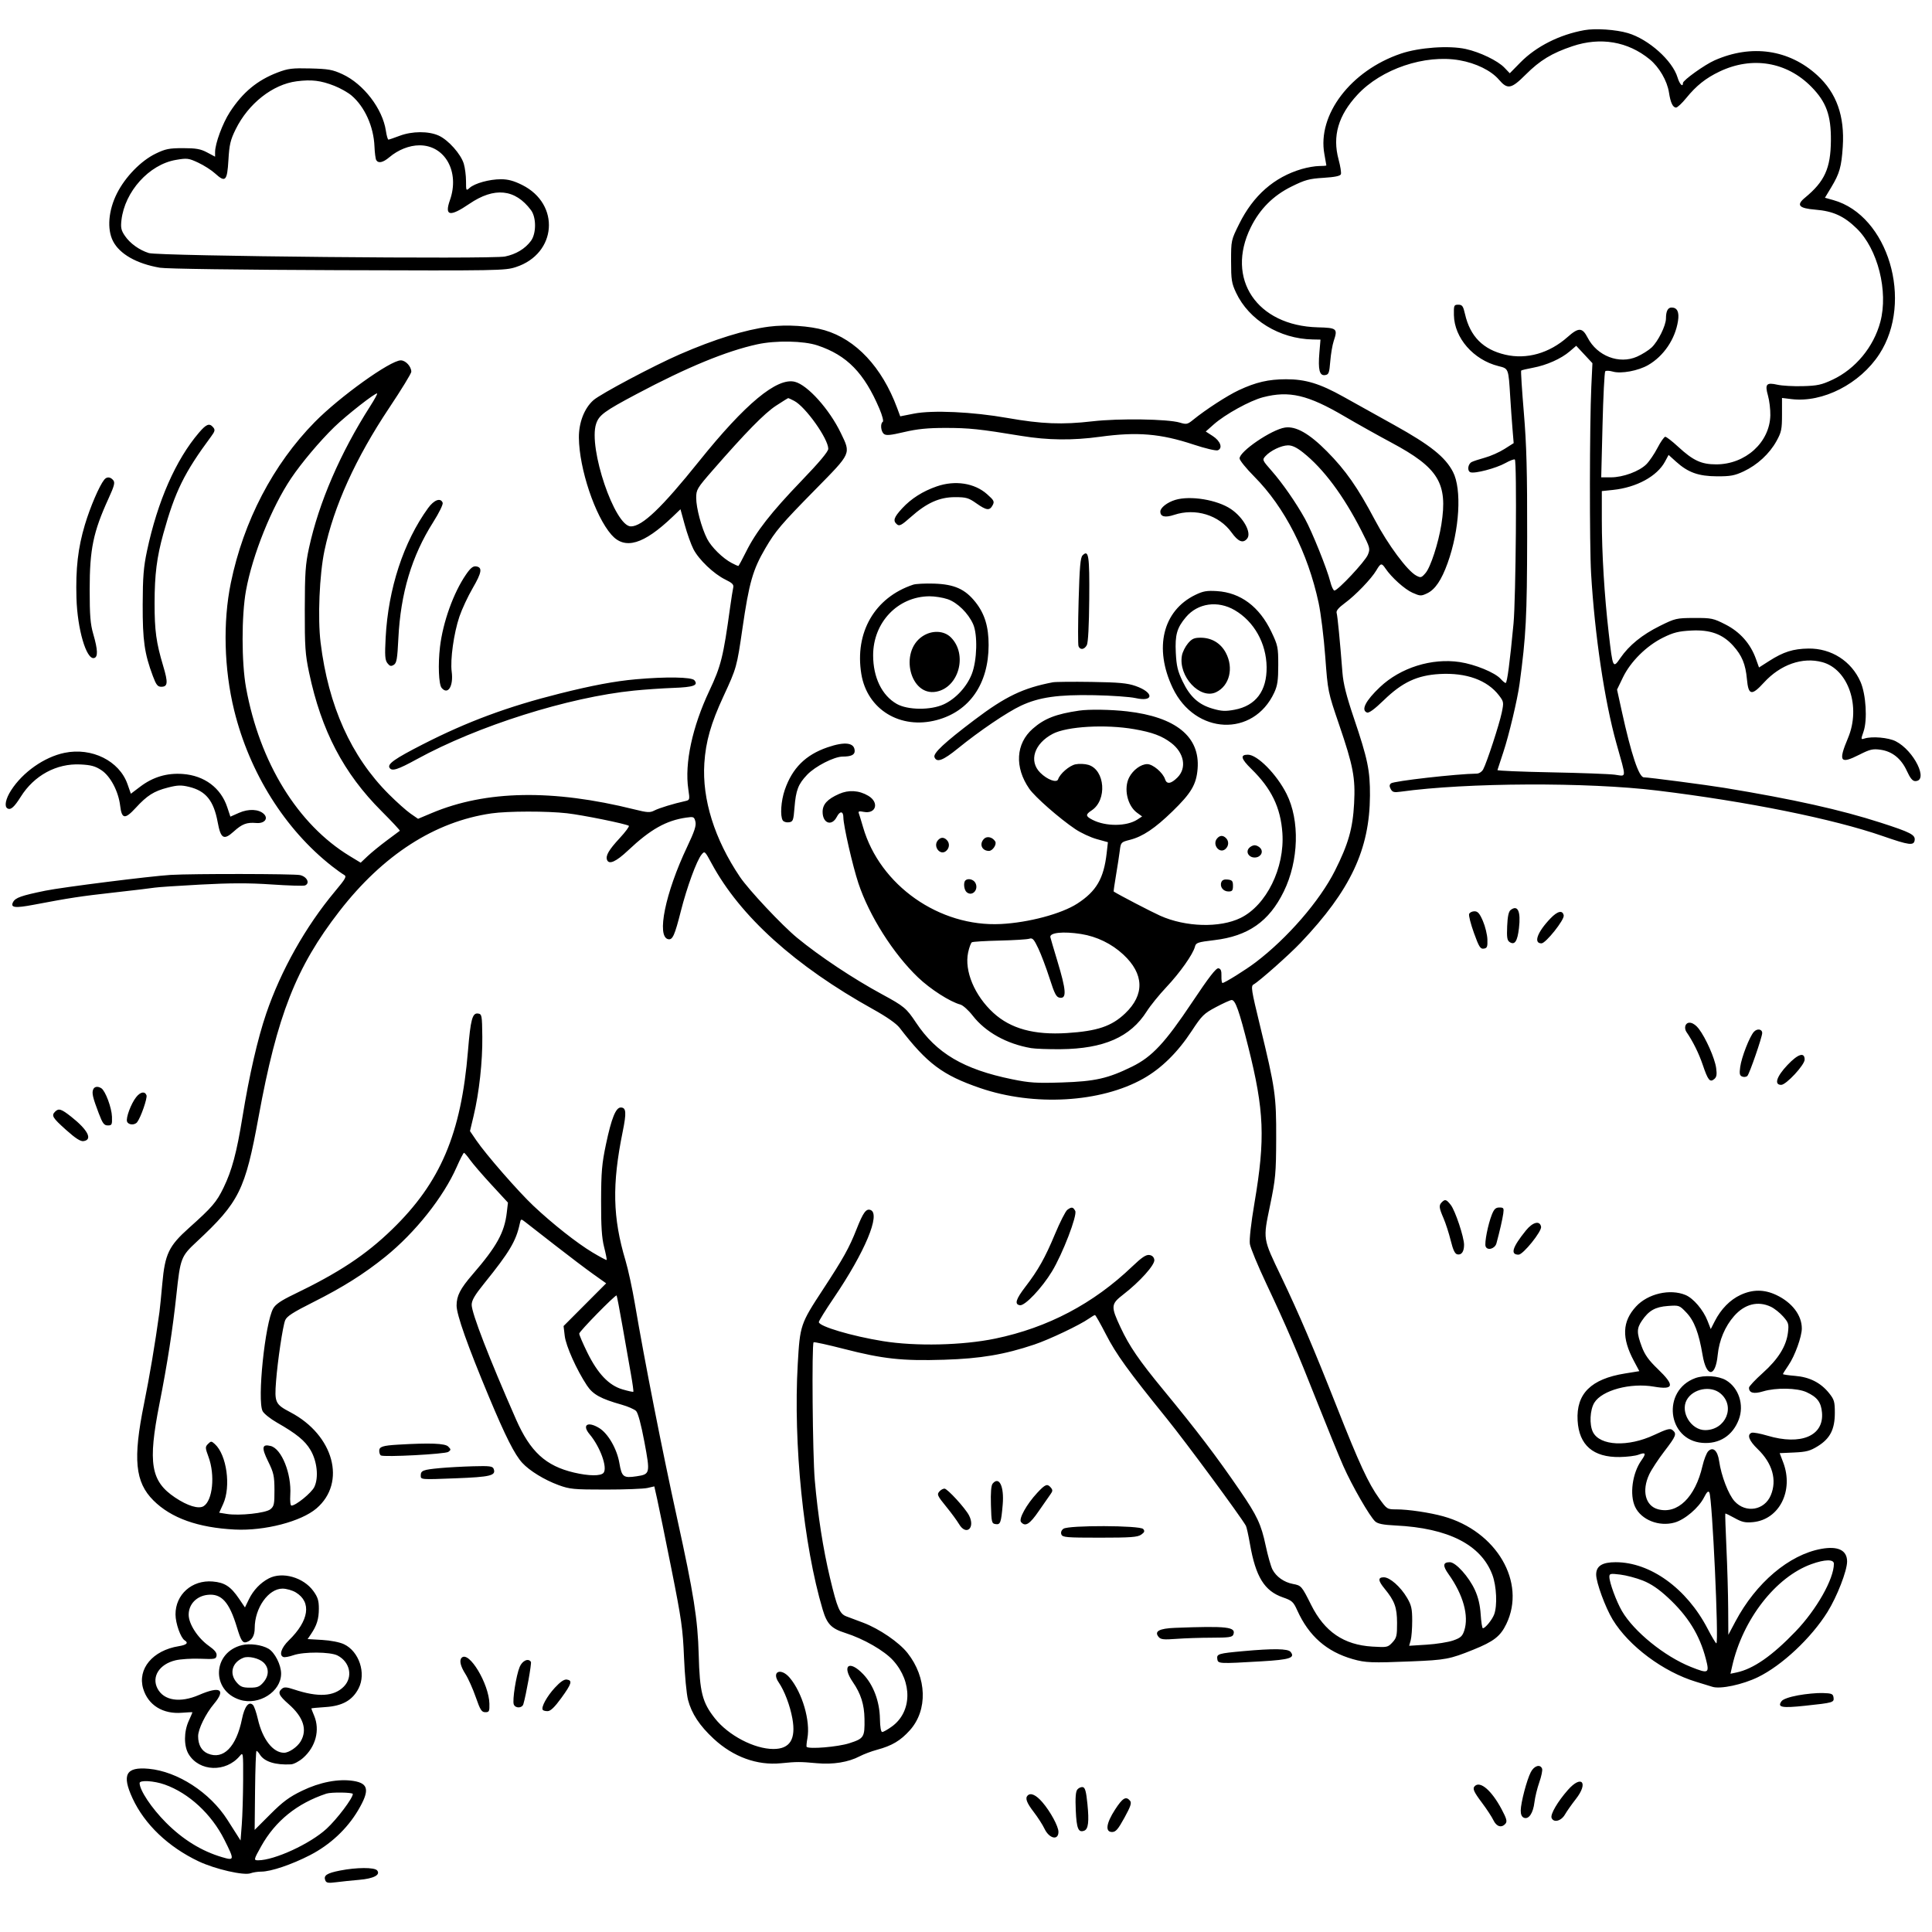 <svg version="1.1" width="1024" height="1024" xmlns="http://www.w3.org/2000/svg"><path d="M839.763 15.981 C 826.604 18.341,814.197 24.601,805.857 33.090 L 800.214 38.833 797.357 35.849 C 793.834 32.170,784.380 27.612,776.855 25.965 C 767.969 24.019,752.161 25.150,742.500 28.422 C 715.930 37.422,698.098 60.853,701.953 81.702 C 702.529 84.818,703.000 87.510,703.000 87.684 C 703.000 87.858,701.282 88.000,699.182 88.000 C 697.081 88.000,692.919 88.718,689.932 89.595 C 675.351 93.878,664.271 103.596,656.814 118.641 C 652.512 127.322,652.500 127.377,652.500 138.423 C 652.500 148.302,652.785 150.108,655.135 155.120 C 661.940 169.633,678.200 179.575,695.692 179.918 L 699.884 180.000 699.306 186.891 C 698.546 195.957,699.364 199.230,702.285 198.815 C 704.265 198.533,704.560 197.759,705.067 191.500 C 705.379 187.650,706.200 182.816,706.892 180.758 C 709.106 174.171,708.624 173.753,698.500 173.493 C 666.152 172.663,649.464 147.799,662.932 120.500 C 667.718 110.799,674.801 103.691,684.444 98.913 C 691.695 95.320,693.868 94.725,701.466 94.251 C 707.485 93.875,710.336 93.287,710.697 92.347 C 710.984 91.599,710.436 88.097,709.480 84.563 C 706.111 72.119,709.288 61.199,719.477 50.202 C 732.137 36.538,755.209 28.741,773.537 31.933 C 782.304 33.460,790.339 37.410,794.451 42.214 C 799.027 47.560,800.995 47.191,808.637 39.548 C 816.206 31.979,822.517 28.147,833.450 24.482 C 848.293 19.505,862.810 21.975,874.364 31.442 C 879.433 35.596,883.644 42.846,884.594 49.057 C 885.417 54.430,886.634 57.000,888.358 57.000 C 889.067 57.000,891.500 54.722,893.765 51.937 C 899.086 45.395,904.088 41.415,911.349 37.943 C 928.615 29.687,947.004 32.735,960.068 46.018 C 967.963 54.045,970.529 61.109,970.415 74.500 C 970.289 89.198,967.116 96.190,956.664 104.799 C 951.913 108.712,953.393 110.408,962.185 111.124 C 971.576 111.888,977.335 114.508,984.090 121.088 C 995.275 131.982,1000.936 154.384,996.610 170.632 C 993.076 183.904,983.426 195.564,971.259 201.263 C 965.464 203.977,963.216 204.463,955.500 204.671 C 950.550 204.805,944.516 204.465,942.091 203.916 C 936.201 202.583,935.338 203.577,937.069 209.695 C 937.817 212.338,938.378 217.014,938.315 220.086 C 938.020 234.451,925.149 246.125,909.606 246.125 C 901.734 246.125,897.407 244.117,889.438 236.768 C 886.296 233.870,883.237 231.500,882.639 231.500 C 882.041 231.500,880.190 234.130,878.526 237.345 C 876.862 240.560,874.194 244.490,872.598 246.080 C 868.818 249.845,860.249 253.000,853.803 253.000 L 848.682 253.000 849.371 225.270 C 849.750 210.019,850.402 197.198,850.820 196.780 C 851.238 196.362,853.059 196.443,854.866 196.962 C 859.241 198.216,868.328 196.525,873.584 193.478 C 881.812 188.708,887.859 179.769,889.374 170.138 C 890.119 165.395,888.982 163.000,885.985 163.000 C 883.986 163.000,883.005 164.911,882.990 168.832 C 882.977 172.566,878.807 180.981,875.376 184.196 C 873.794 185.679,870.312 187.860,867.637 189.043 C 858.213 193.210,846.526 188.719,841.499 178.998 C 838.651 173.492,836.714 173.426,830.848 178.635 C 821.166 187.234,809.164 190.636,797.822 187.995 C 786.085 185.262,779.207 178.330,776.495 166.500 C 775.507 162.190,775.014 161.500,772.924 161.500 C 770.640 161.500,770.506 161.818,770.601 167.000 C 770.823 179.126,780.968 190.740,794.226 194.047 C 799.628 195.394,799.511 195.084,800.457 210.500 C 800.760 215.450,801.294 222.958,801.643 227.184 L 802.277 234.869 797.388 237.975 C 794.700 239.683,790.025 241.757,787.000 242.583 C 783.975 243.409,780.825 244.450,780.000 244.895 C 777.974 245.988,777.542 249.610,779.354 250.306 C 781.614 251.173,792.953 248.197,797.879 245.444 C 800.313 244.084,802.573 243.240,802.902 243.569 C 804.026 244.694,803.437 317.341,802.197 330.500 C 800.262 351.038,798.813 362.000,798.032 362.000 C 797.635 362.000,796.453 361.032,795.405 359.849 C 792.434 356.494,781.765 352.102,773.659 350.896 C 758.827 348.690,742.289 353.885,731.421 364.163 C 723.784 371.386,721.236 376.386,724.546 377.656 C 725.573 378.050,728.566 375.850,733.467 371.098 C 743.248 361.613,751.096 357.932,763.000 357.244 C 777.132 356.428,788.301 360.462,794.532 368.630 C 797.032 371.909,797.087 372.262,795.950 377.742 C 794.654 383.982,788.051 404.168,786.132 407.753 C 785.453 409.022,783.965 410.014,782.715 410.031 C 771.967 410.182,738.764 413.951,737.272 415.190 C 736.367 415.940,736.325 416.738,737.110 418.205 C 738.003 419.875,738.857 420.106,742.339 419.621 C 777.202 414.769,841.319 414.487,878.500 419.023 C 926.302 424.855,971.682 434.025,998.000 443.172 C 1011.927 448.012,1014.383 448.324,1014.812 445.308 C 1015.215 442.476,1012.619 441.139,996.809 436.037 C 975.606 429.196,950.520 423.608,914.000 417.592 C 904.682 416.058,873.686 412.000,871.276 412.000 C 868.661 412.000,864.594 399.820,859.589 377.000 L 857.067 365.500 860.206 359.000 C 864.248 350.628,872.718 342.249,881.518 337.917 C 886.980 335.228,889.680 334.553,896.393 334.201 C 906.411 333.675,913.020 336.066,918.589 342.230 C 923.285 347.429,925.179 352.023,925.907 359.989 C 926.694 368.597,928.381 368.933,934.916 361.782 C 943.660 352.215,955.360 348.117,965.839 350.951 C 979.691 354.698,986.446 374.615,979.481 391.170 C 974.221 403.670,975.266 405.194,985.527 399.987 C 991.067 397.175,992.606 396.811,996.638 397.364 C 1002.913 398.224,1007.673 402.043,1010.694 408.643 C 1012.442 412.460,1013.709 414.000,1015.105 414.000 C 1022.404 414.000,1014.508 397.851,1004.783 392.889 C 1000.923 390.920,992.235 390.156,988.215 391.432 C 986.270 392.049,986.255 391.940,987.702 387.784 C 989.846 381.625,989.030 368.066,986.114 361.401 C 981.304 350.405,970.607 343.567,958.500 343.747 C 950.403 343.868,945.252 345.498,937.704 350.326 L 932.314 353.774 930.645 349.137 C 927.771 341.148,922.244 334.918,914.556 331.000 C 908.073 327.697,907.141 327.502,897.943 327.537 C 888.556 327.573,887.890 327.728,879.795 331.739 C 870.362 336.413,863.461 342.016,858.809 348.778 C 854.892 354.470,854.810 354.293,852.649 335.500 C 850.358 315.586,849.000 293.277,849.000 275.563 L 849.000 260.285 854.973 259.661 C 867.412 258.360,878.302 252.426,882.478 244.671 L 884.390 241.120 888.323 244.673 C 894.697 250.432,900.200 252.408,910.000 252.457 C 917.170 252.493,919.388 252.084,924.175 249.840 C 931.415 246.446,937.845 240.513,941.570 233.788 C 944.187 229.066,944.500 227.560,944.500 219.711 L 944.500 210.921 949.500 211.534 C 966.085 213.565,985.840 203.456,996.099 187.687 C 1014.339 159.651,1000.757 114.192,971.711 106.059 L 967.259 104.813 970.640 99.197 C 975.006 91.947,976.009 88.405,976.704 77.784 C 977.769 61.496,973.389 49.212,963.193 39.894 C 948.225 26.213,928.348 23.323,908.774 31.982 C 903.463 34.331,892.000 42.543,892.000 43.998 C 892.000 46.472,890.207 44.634,889.137 41.063 C 886.455 32.112,873.818 20.805,862.858 17.550 C 856.510 15.665,845.641 14.927,839.763 15.981 M147.227 38.382 C 136.383 42.501,128.651 48.906,121.820 59.428 C 117.959 65.373,114.000 76.106,114.000 80.626 L 114.000 83.041 109.750 80.782 C 106.298 78.948,103.904 78.524,97.000 78.525 C 89.655 78.526,87.685 78.922,82.500 81.439 C 74.703 85.223,66.442 93.697,62.010 102.457 C 57.464 111.444,56.631 121.397,59.892 127.789 C 63.395 134.654,72.432 139.784,84.752 141.900 C 88.141 142.482,126.826 143.013,179.000 143.194 C 264.563 143.490,267.698 143.435,273.466 141.545 C 295.148 134.441,297.124 108.214,276.745 98.030 C 272.335 95.827,269.267 95.000,265.499 95.000 C 259.393 95.000,251.590 97.156,248.905 99.586 C 247.054 101.261,247.000 101.159,247.000 96.021 C 247.000 93.112,246.471 88.966,245.824 86.807 C 244.286 81.672,237.626 74.190,232.539 71.878 C 227.132 69.422,218.407 69.473,211.761 71.999 C 208.867 73.099,206.214 73.999,205.864 73.999 C 205.513 74.000,204.909 71.881,204.521 69.291 C 202.772 57.627,192.681 44.492,181.500 39.327 C 176.283 36.917,174.064 36.519,164.500 36.277 C 154.915 36.034,152.693 36.305,147.227 38.382 M177.212 45.486 C 180.354 46.724,184.449 49.034,186.312 50.618 C 193.315 56.576,198.049 67.084,198.479 77.626 C 198.617 80.996,199.042 84.258,199.424 84.876 C 200.558 86.712,203.010 86.170,206.356 83.345 C 211.061 79.373,216.926 77.047,222.300 77.022 C 235.893 76.960,243.759 91.094,238.472 106.080 C 235.490 114.531,238.408 115.093,248.734 108.057 C 262.021 99.003,273.029 100.122,281.435 111.381 C 284.310 115.231,284.296 123.780,281.408 127.677 C 278.304 131.866,273.520 134.751,267.688 135.952 C 260.404 137.452,83.980 135.747,78.882 134.128 C 73.763 132.502,68.937 129.025,66.181 124.976 C 64.220 122.097,63.909 120.671,64.369 116.673 C 66.112 101.510,79.052 87.182,93.188 84.761 C 99.169 83.736,99.944 83.830,105.044 86.206 C 108.045 87.603,112.060 90.168,113.966 91.905 C 119.478 96.928,120.411 95.999,121.067 84.832 C 121.549 76.638,122.126 74.187,124.891 68.569 C 131.635 54.872,144.548 44.702,157.255 43.081 C 165.170 42.072,170.033 42.658,177.212 45.486 M407.597 173.130 C 394.848 174.782,378.767 179.773,360.276 187.815 C 346.590 193.769,318.331 208.771,314.550 212.090 C 309.724 216.328,306.749 223.984,306.824 231.978 C 306.979 248.439,315.393 273.544,324.065 283.421 C 331.206 291.554,341.100 288.632,356.581 273.820 L 360.663 269.915 362.929 278.182 C 364.175 282.730,366.231 288.495,367.497 290.995 C 370.331 296.587,378.323 304.211,384.492 307.208 C 388.167 308.994,389.006 309.861,388.619 311.475 C 388.353 312.589,387.608 317.325,386.964 322.000 C 383.373 348.076,382.137 353.049,376.022 366.000 C 366.917 385.284,362.781 404.574,364.814 418.272 C 365.658 423.954,365.631 424.053,363.086 424.609 C 357.067 425.925,349.339 428.290,346.841 429.582 C 344.489 430.798,343.163 430.723,336.139 428.975 C 292.960 418.229,257.560 418.865,228.907 430.904 L 221.581 433.982 217.611 431.241 C 215.427 429.733,210.234 425.096,206.070 420.936 C 186.084 400.967,174.038 374.187,169.924 340.577 C 168.333 327.576,169.301 304.547,171.973 291.841 C 176.911 268.359,188.514 242.790,206.359 216.068 C 212.762 206.480,218.000 197.918,218.000 197.040 C 218.000 194.249,215.001 191.000,212.426 191.000 C 206.897 191.000,180.014 210.274,166.827 223.692 C 144.763 246.143,129.092 276.180,122.349 308.942 C 118.090 329.641,118.743 354.625,124.115 376.500 C 132.258 409.656,151.079 439.636,176.000 459.144 C 178.475 461.081,181.305 463.107,182.290 463.645 C 183.883 464.517,183.352 465.495,177.453 472.562 C 161.976 491.102,148.875 514.391,141.110 537.170 C 136.541 550.574,132.150 569.702,128.508 592.068 C 125.421 611.030,122.933 620.318,118.482 629.500 C 114.782 637.132,112.463 639.835,100.255 650.752 C 89.447 660.417,87.445 664.583,86.020 680.381 C 85.430 686.916,84.754 693.666,84.517 695.381 C 82.180 712.289,79.298 729.435,76.342 744.000 C 70.392 773.316,71.578 785.545,81.314 795.259 C 90.689 804.613,104.962 809.714,124.500 810.691 C 140.230 811.477,159.598 806.460,167.741 799.489 C 183.739 785.796,176.921 760.614,153.948 748.542 C 145.866 744.295,145.443 743.382,146.316 732.064 C 147.154 721.189,149.870 702.998,151.132 699.805 C 151.969 697.687,155.164 695.619,166.050 690.150 C 181.705 682.284,192.957 675.199,204.206 666.125 C 220.046 653.347,235.039 634.489,242.060 618.512 C 243.876 614.380,245.618 611.010,245.931 611.021 C 246.244 611.033,247.689 612.721,249.141 614.771 C 250.594 616.822,255.708 622.755,260.505 627.956 L 269.227 637.411 268.603 642.724 C 267.361 653.292,263.275 660.670,250.450 675.500 C 243.945 683.023,242.000 686.813,242.000 691.966 C 242.000 696.794,247.834 713.268,259.056 740.131 C 267.925 761.362,272.775 770.974,276.842 775.379 C 280.713 779.572,288.563 784.380,296.000 787.112 C 301.980 789.309,303.980 789.500,321.000 789.500 C 331.175 789.500,341.142 789.121,343.149 788.658 L 346.798 787.815 348.334 794.658 C 349.178 798.421,352.565 815.000,355.860 831.500 C 361.200 858.248,361.925 863.342,362.542 878.489 C 362.923 887.833,363.879 897.954,364.667 900.979 C 366.559 908.244,370.815 914.687,378.297 921.614 C 388.672 931.220,401.300 935.809,413.918 934.560 C 422.409 933.719,423.995 933.718,433.027 934.545 C 441.538 935.324,449.658 934.008,455.628 930.881 C 457.758 929.765,461.876 928.213,464.780 927.431 C 472.760 925.283,477.263 922.613,482.235 917.083 C 491.824 906.418,491.306 889.158,481.006 876.127 C 476.510 870.439,466.025 863.272,457.500 860.060 C 454.200 858.817,450.207 857.317,448.627 856.727 C 445.031 855.386,443.767 852.424,439.919 836.322 C 436.251 820.975,433.459 803.046,431.849 784.500 C 430.689 771.140,430.193 712.474,431.231 711.436 C 431.503 711.163,438.750 712.748,447.335 714.957 C 468.017 720.280,478.241 721.385,500.403 720.692 C 519.752 720.088,532.375 717.957,548.268 712.614 C 556.198 709.948,572.374 702.255,577.154 698.876 C 578.614 697.844,580.057 697.000,580.360 697.000 C 580.664 697.000,583.263 701.577,586.137 707.172 C 591.613 717.833,597.772 726.359,618.515 752.000 C 628.499 764.341,657.203 803.230,660.343 808.668 C 660.714 809.311,661.687 813.679,662.506 818.374 C 665.532 835.726,670.154 843.232,679.901 846.622 C 684.804 848.327,685.511 848.962,687.559 853.500 C 693.721 867.152,703.124 875.408,717.030 879.378 C 723.745 881.295,727.119 881.424,748.000 880.566 C 766.220 879.817,768.392 879.409,780.808 874.404 C 791.733 870.000,795.234 867.281,798.383 860.758 C 809.065 838.630,793.226 811.555,765.000 803.694 C 757.831 801.698,746.404 800.000,740.138 800.000 C 735.221 800.000,735.106 799.927,731.029 794.250 C 725.241 786.190,720.418 775.772,708.534 745.664 C 696.152 714.292,688.550 696.483,679.131 676.783 C 669.196 656.002,669.382 657.182,673.161 638.872 C 676.082 624.718,676.339 621.915,676.403 603.500 C 676.481 580.779,675.935 576.965,667.830 543.609 C 663.195 524.536,662.900 522.636,664.439 521.774 C 667.468 520.079,683.365 505.979,689.361 499.668 C 715.766 471.878,725.950 450.264,726.108 421.680 C 726.182 408.361,724.927 402.323,717.552 380.500 C 713.593 368.786,711.978 362.357,711.523 356.500 C 710.210 339.631,708.925 326.435,708.440 324.859 C 708.096 323.743,709.475 322.088,712.756 319.679 C 718.512 315.454,726.866 306.769,729.522 302.250 C 731.786 298.396,732.292 298.290,734.284 301.250 C 737.512 306.046,744.512 312.339,748.659 314.173 C 752.733 315.975,753.211 315.994,756.416 314.473 C 760.643 312.467,764.005 307.502,767.266 298.452 C 773.611 280.844,774.872 259.260,770.092 250.086 C 765.990 242.213,758.106 235.917,739.146 225.372 C 729.441 219.975,717.225 213.174,712.000 210.259 C 699.523 203.299,691.965 200.997,681.645 201.012 C 672.314 201.025,665.664 202.565,656.588 206.812 C 650.476 209.672,639.023 217.104,632.327 222.554 C 629.415 224.925,628.841 225.043,625.327 223.986 C 618.948 222.067,592.947 221.685,579.000 223.305 C 563.042 225.159,552.094 224.729,534.000 221.537 C 515.459 218.266,494.237 217.287,484.322 219.246 L 477.144 220.664 475.440 216.082 C 467.470 194.639,453.660 179.871,437.042 175.022 C 429.104 172.706,416.916 171.923,407.597 173.130 M433.282 183.075 C 448.915 188.292,458.038 197.636,466.156 216.745 C 467.617 220.184,468.405 223.250,467.906 223.558 C 466.483 224.438,466.847 228.628,468.463 229.970 C 469.624 230.933,471.844 230.733,479.213 229.000 C 486.161 227.366,491.663 226.814,501.057 226.810 C 513.621 226.805,519.146 227.385,541.375 231.045 C 555.344 233.345,568.469 233.488,583.000 231.500 C 602.751 228.798,615.123 229.827,632.619 235.628 C 638.759 237.664,644.499 239.022,645.439 238.662 C 648.227 237.592,646.878 233.753,642.785 231.110 L 639.070 228.710 643.279 224.974 C 649.321 219.612,662.515 212.339,669.460 210.542 C 683.329 206.953,693.194 209.273,712.644 220.696 C 719.165 224.525,730.298 230.759,737.385 234.548 C 762.441 247.944,767.430 256.104,763.953 278.000 C 762.385 287.874,758.236 300.615,755.584 303.698 C 753.381 306.259,753.031 306.355,750.614 305.061 C 745.919 302.548,735.685 288.772,728.712 275.578 C 719.651 258.434,713.205 249.214,703.300 239.226 C 693.906 229.753,686.817 225.738,681.038 226.616 C 673.928 227.697,657.000 239.215,657.000 242.972 C 657.000 243.954,660.518 248.300,664.817 252.629 C 680.948 268.871,693.161 292.842,698.889 319.500 C 700.071 325.000,701.658 337.850,702.415 348.056 C 703.792 366.601,703.796 366.623,709.749 384.056 C 717.248 406.013,718.432 412.238,717.705 425.870 C 716.997 439.135,714.645 447.380,707.539 461.500 C 699.492 477.489,682.430 497.196,665.500 510.055 C 660.243 514.048,649.092 521.000,647.945 521.000 C 647.575 521.000,647.323 519.328,647.386 517.283 C 647.470 514.534,647.059 513.477,645.805 513.221 C 644.567 512.968,640.816 517.810,631.885 531.187 C 617.441 552.821,610.621 560.127,600.000 565.343 C 587.173 571.642,580.418 573.166,562.842 573.731 C 549.307 574.166,545.720 573.935,536.396 572.025 C 510.718 566.766,496.316 558.270,485.498 541.997 C 480.416 534.352,479.169 533.313,467.500 526.991 C 452.237 518.722,434.433 506.881,422.500 497.064 C 414.484 490.469,396.819 471.654,392.175 464.767 C 378.715 444.801,372.084 423.635,373.312 404.561 C 374.058 392.988,376.797 383.403,383.474 369.000 C 390.405 354.049,390.547 353.540,393.526 333.000 C 397.025 308.878,399.012 301.936,405.660 290.590 C 411.077 281.347,413.986 277.928,432.195 259.409 C 451.400 239.878,451.041 240.677,445.639 229.472 C 439.580 216.904,428.037 204.051,421.287 202.357 C 411.834 199.985,395.034 213.925,370.500 244.497 C 350.675 269.202,340.416 279.000,334.377 279.000 C 325.828 279.000,311.735 237.423,315.952 224.645 C 317.486 219.998,320.266 217.954,337.500 208.806 C 364.262 194.600,385.024 186.049,401.415 182.483 C 411.203 180.353,425.946 180.627,433.282 183.075 M843.429 205.000 C 842.505 224.557,842.431 289.048,843.316 304.000 C 845.245 336.610,850.449 371.561,856.702 393.895 C 862.134 413.301,862.224 411.435,855.897 410.606 C 852.928 410.216,837.675 409.652,822.000 409.351 C 806.325 409.050,793.579 408.510,793.676 408.152 C 793.773 407.793,795.200 403.450,796.847 398.500 C 799.756 389.760,804.303 370.611,805.395 362.500 C 808.847 336.858,809.354 327.056,809.426 284.500 C 809.484 249.916,809.107 235.828,807.666 218.668 C 806.657 206.660,806.021 196.646,806.253 196.414 C 806.485 196.182,809.289 195.509,812.485 194.918 C 819.697 193.585,827.416 190.150,831.964 186.250 L 835.428 183.279 839.724 187.890 L 844.019 192.500 843.429 205.000 M196.257 215.220 C 180.374 240.051,169.008 266.359,163.783 290.388 C 161.892 299.081,161.578 303.658,161.542 323.000 C 161.505 342.821,161.777 346.809,163.823 356.500 C 170.330 387.308,182.091 409.798,202.227 429.934 C 207.774 435.481,212.130 440.161,211.907 440.334 C 211.683 440.506,208.575 442.822,205.000 445.480 C 201.425 448.138,196.850 451.873,194.832 453.779 L 191.165 457.245 185.325 453.698 C 157.821 436.990,137.620 404.177,130.410 364.500 C 127.987 351.166,127.974 326.235,130.383 313.000 C 133.822 294.111,143.969 268.867,154.301 253.500 C 159.783 245.347,169.523 233.781,177.170 226.344 C 183.632 220.060,199.188 207.885,199.887 208.565 C 200.100 208.771,198.466 211.766,196.257 215.220 M420.935 212.466 C 426.925 215.564,439.000 232.555,439.000 237.885 C 439.000 239.346,434.276 244.988,424.847 254.789 C 408.668 271.606,400.656 281.871,395.383 292.539 C 393.355 296.642,391.517 300.000,391.298 300.000 C 391.080 300.000,389.546 299.300,387.891 298.443 C 383.141 295.988,377.043 290.005,374.793 285.594 C 371.808 279.743,369.000 269.226,369.000 263.898 C 369.000 259.542,369.471 258.750,377.624 249.395 C 395.153 229.283,405.212 219.018,411.268 215.061 C 414.687 212.827,417.622 211.000,417.791 211.000 C 417.961 211.000,419.375 211.660,420.935 212.466 M105.513 229.250 C 93.188 243.630,83.508 265.643,77.902 292.042 C 76.094 300.552,75.671 305.852,75.628 320.500 C 75.573 339.444,76.568 346.426,81.022 358.330 C 82.764 362.986,83.559 364.000,85.465 364.000 C 88.955 364.000,89.153 361.863,86.487 352.957 C 82.786 340.590,81.918 334.244,81.933 319.633 C 81.949 304.469,83.097 295.376,86.579 282.829 C 92.794 260.439,97.659 250.552,111.936 231.292 C 113.914 228.624,114.099 227.824,113.035 226.542 C 111.019 224.113,109.424 224.687,105.513 229.250 M690.660 239.849 C 701.492 248.462,712.052 262.616,721.571 281.281 C 726.216 290.390,726.325 290.801,724.964 294.096 C 723.515 297.604,709.102 313.000,707.268 313.000 C 706.701 313.000,705.707 310.863,705.060 308.250 C 703.432 301.684,695.369 281.656,691.674 275.000 C 686.909 266.417,679.714 256.054,674.063 249.634 C 669.033 243.920,668.946 243.717,670.699 241.780 C 673.369 238.830,679.073 236.094,682.660 236.044 C 684.864 236.013,687.285 237.164,690.660 239.849 M55.239 254.250 C 52.621 257.504,47.790 268.765,44.991 278.135 C 41.322 290.421,40.069 301.327,40.527 317.000 C 41.007 333.428,45.729 349.600,49.808 348.787 C 52.005 348.349,51.887 344.504,49.417 336.000 C 47.895 330.760,47.529 326.203,47.530 312.500 C 47.531 291.048,49.414 281.955,57.536 264.186 C 60.609 257.465,61.045 255.759,60.011 254.513 C 58.485 252.674,56.591 252.570,55.239 254.250 M496.487 257.799 C 489.107 260.351,482.924 264.274,478.192 269.407 C 473.701 274.279,473.142 276.043,475.475 277.980 C 476.693 278.990,477.959 278.305,482.725 274.055 C 491.141 266.551,497.917 263.500,506.168 263.500 C 512.079 263.500,513.361 263.869,517.448 266.750 C 522.879 270.578,524.515 270.775,526.111 267.793 C 527.169 265.816,526.861 265.204,523.153 261.914 C 516.508 256.016,506.229 254.430,496.487 257.799 M622.914 264.956 C 618.655 266.246,615.000 269.105,615.000 271.146 C 615.000 273.885,617.513 274.482,622.324 272.886 C 633.616 269.140,646.105 272.981,652.771 282.250 C 656.276 287.123,658.816 288.132,660.989 285.513 C 663.520 282.464,659.138 274.396,652.487 269.859 C 645.230 264.910,630.903 262.535,622.914 264.956 M226.924 269.250 C 213.898 287.174,205.756 312.024,204.398 338.000 C 203.901 347.490,204.066 349.849,205.340 351.500 C 206.576 353.103,207.242 353.281,208.691 352.395 C 210.226 351.457,210.597 349.337,211.138 338.395 C 212.324 314.414,218.229 294.693,229.591 276.770 C 232.721 271.833,234.942 267.290,234.626 266.469 C 233.547 263.656,230.079 264.908,226.924 269.250 M573.797 294.345 C 572.627 295.516,572.193 300.468,571.689 318.398 C 571.340 330.817,571.315 341.657,571.634 342.489 C 572.461 344.644,574.739 344.356,576.036 341.933 C 576.733 340.630,577.209 331.588,577.321 317.494 C 577.506 294.422,577.006 291.137,573.797 294.345 M246.997 304.505 C 240.356 314.156,234.766 329.706,233.207 342.858 C 232.110 352.125,232.529 362.728,234.068 364.582 C 237.381 368.574,240.426 363.690,239.408 356.016 C 238.562 349.642,240.529 335.584,243.491 326.830 C 244.816 322.912,247.974 316.137,250.509 311.776 C 255.395 303.365,255.815 300.691,252.328 300.192 C 250.725 299.963,249.364 301.064,246.997 304.505 M484.000 309.890 C 463.630 316.669,452.894 335.187,456.528 357.277 C 459.619 376.069,477.200 386.787,496.500 381.644 C 513.879 377.013,523.956 362.454,523.988 341.932 C 524.003 332.171,521.924 325.348,517.057 319.192 C 511.552 312.227,505.829 309.666,495.014 309.326 C 490.331 309.179,485.375 309.432,484.000 309.890 M633.500 315.327 C 616.278 323.712,611.484 343.523,621.565 364.646 C 633.431 389.510,664.363 390.892,675.394 367.051 C 677.091 363.383,677.500 360.560,677.500 352.500 C 677.500 343.053,677.298 342.077,673.844 334.844 C 667.486 321.531,657.511 314.080,645.000 313.298 C 639.617 312.962,637.641 313.310,633.500 315.327 M502.276 317.579 C 507.434 319.336,513.229 325.028,515.797 330.860 C 518.233 336.392,517.874 349.996,515.103 357.174 C 512.474 363.987,506.538 370.403,500.156 373.333 C 493.228 376.513,481.047 376.386,475.264 373.074 C 467.409 368.574,462.794 359.063,462.779 347.341 C 462.757 329.919,475.827 316.189,492.572 316.044 C 495.361 316.020,499.728 316.710,502.276 317.579 M654.448 323.417 C 664.711 329.431,671.160 340.922,671.333 353.500 C 671.508 366.206,665.601 374.080,654.322 376.177 C 649.459 377.082,647.455 376.983,642.726 375.609 C 635.265 373.440,630.740 369.328,626.814 361.149 C 624.198 355.699,623.546 352.964,623.200 345.984 C 622.730 336.496,623.789 332.763,628.557 327.108 C 634.846 319.649,645.442 318.139,654.448 323.417 M488.898 337.270 C 476.483 345.563,482.399 369.211,496.239 366.615 C 508.257 364.360,512.983 346.830,503.996 337.842 C 500.303 334.149,493.931 333.907,488.898 337.270 M629.629 341.029 C 628.227 342.696,626.800 345.549,626.458 347.370 C 624.386 358.417,636.052 370.969,644.580 366.868 C 651.669 363.459,653.986 354.070,649.725 346.013 C 647.012 340.883,642.202 338.000,636.354 338.000 C 632.932 338.000,631.717 338.547,629.629 341.029 M336.948 360.042 C 325.891 361.028,313.874 363.283,296.619 367.611 C 269.105 374.510,247.627 382.482,224.008 394.562 C 209.188 402.141,205.225 404.936,206.461 406.937 C 207.700 408.941,210.719 407.992,220.944 402.385 C 253.135 384.734,301.215 369.544,336.000 366.036 C 341.775 365.454,351.151 364.809,356.835 364.604 C 367.634 364.214,370.284 363.252,368.035 360.542 C 366.610 358.826,353.031 358.607,336.948 360.042 M558.000 361.634 C 542.245 364.652,532.942 369.115,516.500 381.543 C 500.630 393.538,494.499 399.251,495.289 401.310 C 496.457 404.354,499.818 403.099,507.720 396.671 C 519.028 387.471,533.833 377.440,541.140 374.027 C 550.775 369.527,560.778 368.096,580.000 368.468 C 589.075 368.644,598.906 369.332,601.846 369.997 C 611.663 372.219,611.719 367.037,601.915 363.604 C 597.526 362.068,593.088 361.656,578.500 361.432 C 568.600 361.280,559.375 361.370,558.000 361.634 M572.000 376.637 C 559.675 378.437,553.540 380.831,547.371 386.248 C 538.367 394.153,537.650 406.672,545.548 418.070 C 548.579 422.444,561.523 433.795,569.930 439.453 C 572.895 441.448,577.997 443.825,581.268 444.734 L 587.214 446.388 586.560 452.171 C 585.037 465.637,581.104 472.391,570.975 478.938 C 562.611 484.344,545.169 489.003,530.506 489.749 C 497.890 491.408,466.370 469.275,457.450 438.448 C 456.503 435.176,455.489 431.866,455.196 431.091 C 454.783 429.998,455.345 429.819,457.709 430.292 C 464.329 431.616,466.175 425.307,460.200 421.777 C 455.295 418.880,449.845 418.533,444.735 420.793 C 438.534 423.536,436.000 426.294,436.000 430.300 C 436.000 436.405,440.849 438.126,443.517 432.967 C 445.227 429.661,446.995 429.834,447.008 433.309 C 447.023 437.569,451.905 458.922,454.973 468.149 C 460.698 485.368,473.484 505.546,486.610 518.078 C 493.141 524.314,503.530 530.972,509.000 532.428 C 510.375 532.794,513.317 535.435,515.537 538.297 C 522.332 547.053,533.570 553.304,546.500 555.520 C 548.700 555.897,555.728 556.156,562.117 556.096 C 585.045 555.879,599.161 549.681,607.807 536.035 C 609.735 532.991,614.426 527.201,618.231 523.169 C 625.410 515.560,632.350 505.725,633.350 501.742 C 633.875 499.649,634.797 499.340,643.635 498.289 C 661.570 496.157,672.650 488.398,680.424 472.528 C 688.400 456.244,689.002 434.827,681.879 420.719 C 676.632 410.326,666.433 400.000,661.415 400.000 C 657.180 400.000,657.705 402.143,663.273 407.580 C 673.862 417.918,678.747 428.000,679.690 441.457 C 680.987 459.983,671.226 479.828,657.519 486.534 C 646.559 491.897,628.402 491.392,614.913 485.351 C 610.197 483.239,593.468 474.534,590.282 472.534 C 590.162 472.459,590.709 468.595,591.497 463.948 C 592.286 459.302,593.187 453.444,593.500 450.930 C 594.060 446.427,594.140 446.342,598.950 445.109 C 605.677 443.385,612.118 439.073,621.344 430.116 C 631.395 420.358,634.085 415.814,634.755 407.462 C 636.118 390.482,623.230 379.995,597.353 377.031 C 588.834 376.055,577.224 375.875,572.000 376.637 M601.180 386.472 C 610.771 388.145,615.887 390.049,620.745 393.755 C 627.651 399.022,629.110 407.044,624.077 412.077 C 620.670 415.484,618.391 415.809,617.504 413.014 C 616.398 409.529,611.060 405.000,608.058 405.000 C 604.727 405.000,600.522 408.090,598.480 412.039 C 595.471 417.858,597.508 427.018,602.642 430.758 L 605.346 432.727 602.854 434.360 C 597.196 438.067,586.031 438.136,579.014 434.507 C 575.326 432.600,575.252 431.720,578.594 429.531 C 586.895 424.091,585.744 408.066,576.859 405.391 C 575.011 404.835,571.931 404.710,570.014 405.112 C 566.774 405.792,561.810 410.070,560.822 413.034 C 560.125 415.125,555.058 413.258,551.341 409.541 C 545.163 403.363,548.157 394.100,558.000 388.939 C 565.541 384.986,585.964 383.819,601.180 386.472 M438.579 396.103 C 426.952 400.102,419.917 407.116,415.940 418.673 C 413.929 424.520,413.404 432.511,414.878 434.837 C 415.345 435.573,416.800 436.023,418.113 435.837 C 420.322 435.525,420.545 434.941,421.102 428.000 C 421.842 418.783,423.072 415.598,427.810 410.631 C 432.122 406.110,442.126 401.002,446.668 401.001 C 451.026 401.000,453.000 400.093,453.000 398.093 C 453.000 393.592,447.920 392.891,438.579 396.103 M34.176 399.023 C 23.440 401.253,12.024 409.280,5.843 418.946 C 3.004 423.385,2.191 427.382,3.910 428.444 C 5.623 429.503,7.502 427.873,11.000 422.297 C 18.102 410.975,29.957 404.549,42.590 405.173 C 48.242 405.452,50.505 406.068,53.744 408.212 C 58.552 411.394,62.793 419.453,63.703 427.139 C 64.532 434.141,66.249 434.376,71.867 428.259 C 78.006 421.575,81.554 419.329,88.981 417.426 C 94.110 416.112,96.020 416.045,100.143 417.034 C 109.073 419.177,113.265 424.335,115.378 435.781 C 117.000 444.569,118.600 445.497,123.891 440.717 C 128.349 436.690,130.795 435.769,135.860 436.208 C 140.078 436.575,142.353 433.924,139.914 431.485 C 137.270 428.842,131.779 428.562,126.693 430.812 L 122.108 432.840 120.428 427.784 C 117.031 417.555,108.291 411.044,96.857 410.223 C 88.457 409.620,81.095 411.815,74.324 416.940 L 69.361 420.696 67.572 415.598 C 63.244 403.264,48.644 396.018,34.176 399.023 M300.500 431.041 C 308.811 431.988,331.476 436.579,333.284 437.681 C 333.715 437.945,331.537 440.893,328.445 444.233 C 322.698 450.440,320.896 453.535,321.738 455.750 C 322.759 458.433,326.536 456.736,332.892 450.740 C 344.706 439.596,353.042 434.890,363.699 433.349 C 367.644 432.779,367.938 432.907,368.581 435.467 C 369.109 437.569,368.109 440.624,364.203 448.846 C 352.603 473.262,347.841 496.575,354.203 497.801 C 356.504 498.244,357.603 495.780,360.899 482.779 C 364.088 470.201,369.224 456.180,371.815 452.981 C 373.489 450.913,373.571 450.984,377.196 457.696 C 392.320 485.697,421.414 511.954,462.799 534.950 C 469.980 538.941,475.082 542.509,476.799 544.742 C 491.413 563.747,499.572 569.853,519.478 576.684 C 547.992 586.468,583.351 584.429,605.956 571.699 C 615.532 566.306,624.167 557.819,631.594 546.500 C 637.010 538.246,638.080 537.192,644.500 533.782 C 648.350 531.737,652.085 530.049,652.801 530.032 C 654.759 529.984,656.795 535.726,661.599 554.848 C 670.083 588.614,670.678 603.458,664.911 637.500 C 663.052 648.472,662.094 656.996,662.456 659.331 C 662.782 661.438,666.694 670.888,671.149 680.331 C 681.770 702.847,687.238 715.584,698.479 744.000 C 703.592 756.925,709.664 771.775,711.972 777.000 C 716.604 787.485,725.969 803.757,728.897 806.407 C 730.268 807.647,733.158 808.220,739.636 808.534 C 767.650 809.894,785.020 818.747,790.992 834.708 C 793.212 840.640,793.680 851.075,791.933 855.685 C 790.846 858.554,787.214 863.000,785.957 863.000 C 785.575 863.000,785.052 859.713,784.794 855.695 C 784.478 850.767,783.488 846.562,781.752 842.770 C 778.508 835.684,771.578 828.000,768.432 828.000 C 764.753 828.000,764.556 829.853,767.758 834.333 C 775.533 845.211,778.655 856.454,776.073 864.278 C 775.089 867.260,774.122 868.117,770.198 869.486 C 767.614 870.386,761.312 871.388,756.193 871.712 L 746.886 872.301 747.693 869.400 C 748.137 867.805,748.498 863.125,748.496 859.000 C 748.493 852.653,748.076 850.791,745.784 846.887 C 742.348 841.034,736.652 836.000,733.465 836.000 C 730.237 836.000,730.350 837.753,733.854 842.022 C 739.200 848.536,740.439 851.932,740.470 860.167 C 740.497 866.981,740.222 868.133,738.000 870.528 C 735.590 873.125,735.207 873.204,727.344 872.728 C 712.246 871.812,702.068 864.881,694.957 850.674 C 689.900 840.571,689.713 840.356,685.248 839.519 C 680.586 838.644,676.406 835.687,674.429 831.863 C 673.582 830.224,671.964 824.522,670.834 819.192 C 668.451 807.951,666.303 803.355,657.254 790.140 C 644.712 771.824,634.377 758.234,616.461 736.500 C 603.820 721.165,598.587 713.529,593.979 703.696 C 588.668 692.364,588.760 691.200,595.363 686.106 C 604.121 679.349,612.189 670.351,611.820 667.751 C 611.610 666.275,610.696 665.386,609.164 665.169 C 607.419 664.922,605.140 666.453,600.164 671.215 C 579.506 690.983,555.355 703.702,527.500 709.484 C 510.163 713.083,485.384 713.646,468.000 710.836 C 451.427 708.157,434.000 702.978,434.000 700.731 C 434.000 700.112,437.569 694.347,441.932 687.919 C 458.436 663.603,466.877 643.425,461.422 641.332 C 459.083 640.434,457.485 642.620,453.989 651.500 C 450.108 661.361,447.002 666.938,436.263 683.333 C 424.196 701.757,424.010 702.305,422.822 723.000 C 420.404 765.111,425.864 818.916,436.021 853.063 C 438.322 860.799,440.575 863.137,448.000 865.499 C 457.809 868.619,468.723 874.898,473.422 880.125 C 483.703 891.559,483.384 907.363,472.717 915.090 C 470.508 916.690,468.205 918.000,467.600 917.999 C 466.917 917.999,466.455 915.359,466.382 911.027 C 466.226 901.787,462.929 893.005,457.482 887.320 C 450.049 879.563,445.972 882.739,452.040 891.559 C 456.271 897.708,458.076 903.406,458.198 911.000 C 458.356 920.797,457.953 921.443,450.102 923.967 C 444.101 925.897,428.839 927.181,427.537 925.867 C 427.337 925.665,427.516 923.631,427.935 921.348 C 429.617 912.167,425.229 897.123,418.571 889.250 C 413.913 883.742,408.745 885.922,412.729 891.715 C 415.762 896.124,418.733 903.960,419.971 910.816 C 421.952 921.782,418.716 927.000,409.934 927.000 C 399.807 927.000,386.054 919.805,378.912 910.770 C 372.223 902.307,370.855 896.925,370.328 877.000 C 369.833 858.282,367.688 844.739,358.893 804.774 C 351.052 769.148,341.594 721.093,336.500 691.000 C 335.150 683.025,332.916 672.729,331.536 668.120 C 324.720 645.350,324.336 627.865,330.037 599.836 C 332.114 589.625,331.903 587.000,329.007 587.000 C 326.383 587.000,324.087 592.707,321.190 606.426 C 319.016 616.720,318.633 621.153,318.592 636.500 C 318.556 650.069,318.950 656.099,320.195 660.994 C 321.102 664.566,321.704 667.629,321.532 667.802 C 321.359 667.974,318.001 666.188,314.070 663.833 C 305.845 658.907,292.911 648.706,282.743 639.128 C 274.738 631.587,257.607 611.964,252.513 604.500 L 249.100 599.500 251.009 591.500 C 253.974 579.074,255.783 562.654,255.635 549.500 C 255.506 538.025,255.406 537.487,253.346 537.193 C 250.373 536.769,249.400 540.400,248.037 557.000 C 244.426 600.948,233.471 626.727,207.839 651.588 C 193.830 665.175,179.650 674.544,155.500 686.168 C 148.996 689.298,146.031 691.332,144.809 693.500 C 140.460 701.215,136.223 742.374,139.203 747.954 C 139.924 749.304,143.308 752.004,146.722 753.954 C 157.177 759.924,161.694 763.621,164.607 768.592 C 168.109 774.569,168.988 783.120,166.612 788.116 C 165.140 791.210,156.809 797.998,154.479 798.001 C 153.913 798.002,153.650 795.586,153.856 792.265 C 154.552 781.055,149.249 767.854,143.467 766.402 C 138.838 765.241,138.505 767.249,142.110 774.571 C 145.065 780.574,145.439 782.264,145.468 789.747 C 145.496 797.218,145.254 798.368,143.316 799.941 C 140.800 801.983,126.872 803.483,120.252 802.424 L 116.169 801.771 118.280 797.136 C 122.499 787.873,120.170 771.084,113.876 765.388 C 112.065 763.749,111.828 763.743,110.267 765.305 C 108.706 766.866,108.723 767.321,110.531 772.238 C 114.073 781.873,112.723 795.317,107.913 798.300 C 105.276 799.935,99.417 798.159,92.782 793.711 C 79.911 785.083,78.312 775.540,84.486 744.197 C 88.716 722.727,91.516 704.728,93.490 686.325 C 95.586 666.779,95.920 665.907,104.277 658.124 C 126.808 637.144,129.951 630.800,137.048 591.983 C 146.889 538.148,156.920 512.617,179.865 483.000 C 203.030 453.099,230.479 435.435,260.500 431.109 C 269.060 429.875,289.950 429.840,300.500 431.041 M521.569 444.573 C 518.859 447.284,520.360 451.000,524.165 451.000 C 526.121 451.000,528.434 447.512,527.491 445.985 C 526.067 443.681,523.156 442.987,521.569 444.573 M645.040 444.452 C 642.392 447.642,646.299 452.657,649.416 450.070 C 651.297 448.508,651.470 445.870,649.800 444.200 C 648.197 442.597,646.505 442.686,645.040 444.452 M497.040 445.452 C 494.392 448.642,498.299 453.657,501.416 451.070 C 503.297 449.508,503.470 446.870,501.800 445.200 C 500.197 443.597,498.505 443.686,497.040 445.452 M661.930 449.584 C 660.176 451.697,661.926 454.500,665.000 454.500 C 668.074 454.500,669.824 451.697,668.070 449.584 C 667.347 448.713,665.965 448.000,665.000 448.000 C 664.035 448.000,662.653 448.713,661.930 449.584 M90.500 463.716 C 79.687 464.368,33.059 470.238,24.045 472.082 C 11.335 474.682,8.182 475.791,6.949 478.095 C 5.345 481.092,7.868 481.433,17.753 479.556 C 37.273 475.849,42.607 475.037,60.660 473.023 C 71.022 471.866,80.625 470.716,82.000 470.467 C 83.375 470.217,94.241 469.489,106.147 468.849 C 122.185 467.986,131.985 467.970,143.967 468.784 C 152.862 469.389,160.807 469.628,161.623 469.315 C 164.461 468.226,162.746 464.628,159.000 463.811 C 155.763 463.106,101.858 463.031,90.500 463.716 M511.667 466.667 C 510.506 467.828,510.946 471.710,512.373 472.895 C 515.327 475.347,518.876 471.505,516.961 467.928 C 515.953 466.043,512.994 465.339,511.667 466.667 M647.335 467.569 C 646.401 470.002,648.313 472.500,651.109 472.500 C 653.099 472.500,653.500 471.997,653.500 469.500 C 653.500 466.969,653.069 466.450,650.744 466.183 C 648.868 465.967,647.780 466.409,647.335 467.569 M800.668 482.319 C 799.602 483.143,799.047 485.735,798.830 490.897 C 798.573 497.014,798.816 498.481,800.232 499.375 C 802.858 501.031,804.263 498.886,805.077 491.978 C 806.130 483.050,804.458 479.386,800.668 482.319 M778.665 484.431 C 778.363 485.218,779.512 489.740,781.219 494.480 C 783.880 501.867,784.621 503.054,786.412 502.798 C 788.208 502.542,788.479 501.859,788.353 497.925 C 788.272 495.409,787.204 491.021,785.980 488.175 C 784.234 484.115,783.264 483.000,781.484 483.000 C 780.235 483.000,778.967 483.644,778.665 484.431 M821.829 486.721 C 814.783 494.049,812.626 500.000,817.016 500.000 C 819.284 500.000,829.242 487.497,828.801 485.204 C 828.232 482.252,825.568 482.832,821.829 486.721 M573.000 495.044 C 581.340 496.364,589.220 500.199,595.397 505.945 C 606.436 516.214,606.767 527.231,596.335 537.144 C 589.162 543.960,581.583 546.515,565.500 547.538 C 548.101 548.644,535.718 545.250,526.537 536.860 C 516.550 527.733,511.041 514.571,513.130 504.831 C 513.697 502.184,514.591 499.753,515.115 499.429 C 515.639 499.105,522.240 498.699,529.784 498.526 C 537.328 498.354,544.417 497.912,545.537 497.545 C 547.266 496.979,547.989 497.755,550.326 502.689 C 551.839 505.885,554.523 513.000,556.289 518.500 C 558.997 526.934,559.852 528.550,561.750 528.820 C 565.449 529.345,565.136 524.909,560.363 509.137 C 558.472 502.887,556.829 497.302,556.712 496.726 C 556.221 494.300,563.530 493.545,573.000 495.044 M893.309 543.636 C 892.964 544.536,893.185 545.998,893.801 546.886 C 897.195 551.783,900.425 558.284,902.473 564.343 C 905.247 572.548,906.282 573.841,908.565 571.946 C 909.847 570.882,910.076 569.573,909.595 566.062 C 908.893 560.938,904.124 550.163,900.397 545.276 C 897.715 541.760,894.330 540.977,893.309 543.636 M929.593 546.897 C 927.295 549.436,923.053 560.332,922.342 565.521 C 921.846 569.137,922.049 570.082,923.434 570.613 C 924.369 570.972,925.590 570.810,926.147 570.253 C 927.262 569.138,934.000 549.643,934.000 547.533 C 934.000 545.385,931.313 544.997,929.593 546.897 M947.379 564.494 C 941.574 570.633,940.200 575.000,944.074 575.000 C 946.705 575.000,956.500 564.437,956.500 561.600 C 956.500 557.462,952.969 558.582,947.379 564.494 M49.355 577.517 C 48.628 579.413,49.191 581.793,52.309 590.000 C 54.386 595.467,55.153 596.500,57.139 596.500 C 59.303 596.500,59.487 596.112,59.348 591.866 C 59.191 587.088,55.851 578.160,53.711 576.800 C 51.787 575.577,49.986 575.873,49.355 577.517 M72.133 581.558 C 69.421 585.005,66.618 592.563,67.347 594.462 C 68.057 596.313,71.378 596.491,72.714 594.750 C 74.660 592.213,78.204 581.975,77.643 580.512 C 76.770 578.238,74.389 578.690,72.133 581.558 M29.200 589.200 C 27.124 591.276,27.817 592.428,35.006 598.865 C 39.979 603.317,42.660 605.045,44.246 604.819 C 49.245 604.105,46.647 598.930,37.767 591.910 C 32.490 587.739,31.101 587.299,29.200 589.200 M764.200 637.200 C 762.548 638.852,762.678 640.089,765.088 645.667 C 766.236 648.325,767.957 653.650,768.911 657.500 C 770.179 662.613,771.134 664.594,772.454 664.848 C 774.656 665.273,775.964 663.404,775.985 659.802 C 776.008 655.774,771.297 641.647,768.926 638.633 C 766.604 635.681,765.925 635.475,764.200 637.200 M565.690 641.250 C 564.759 641.938,561.805 647.758,559.125 654.184 C 553.906 666.700,550.234 673.230,543.448 682.061 C 538.384 688.650,537.588 691.370,540.597 691.799 C 543.245 692.178,552.194 682.735,557.561 673.899 C 563.213 664.596,571.104 644.062,569.895 641.805 C 568.754 639.672,567.967 639.568,565.690 641.250 M790.724 643.750 C 788.649 648.964,786.716 658.817,787.412 660.631 C 788.331 663.026,792.356 661.880,793.141 659.000 C 794.817 652.847,796.335 646.239,796.758 643.250 C 797.172 640.327,796.967 640.000,794.718 640.000 C 792.760 640.000,791.893 640.814,790.724 643.750 M294.187 660.000 C 301.594 665.775,310.720 672.680,314.467 675.345 L 321.278 680.189 309.990 691.510 L 298.701 702.831 299.322 708.070 C 299.957 713.435,305.620 726.064,311.099 734.335 C 314.250 739.093,318.367 741.370,329.500 744.512 C 332.800 745.444,336.239 746.947,337.141 747.853 C 338.171 748.887,339.809 754.982,341.540 764.219 C 344.675 780.959,344.580 781.386,337.455 782.455 C 330.396 783.513,329.556 782.872,328.287 775.466 C 326.994 767.917,322.286 759.756,317.564 756.876 C 311.481 753.166,308.318 755.213,312.484 760.163 C 318.114 766.854,322.120 777.946,319.881 780.643 C 318.417 782.407,312.093 782.346,304.231 780.492 C 289.235 776.957,281.055 769.454,273.514 752.320 C 259.287 719.993,250.000 696.007,250.000 691.588 C 250.000 689.202,251.623 686.437,256.750 680.090 C 269.979 663.713,273.512 657.785,275.464 648.691 C 276.061 645.911,276.091 645.901,278.394 647.691 C 279.673 648.686,286.780 654.225,294.187 660.000 M808.752 652.195 C 801.528 661.151,800.363 665.000,804.877 665.000 C 807.282 665.000,817.262 652.607,816.802 650.192 C 816.148 646.759,812.380 647.697,808.752 652.195 M922.493 686.351 C 916.961 688.927,912.138 693.848,908.874 700.247 L 906.735 704.439 905.013 700.033 C 902.753 694.253,897.522 688.116,893.379 686.385 C 885.139 682.942,873.408 685.664,867.129 692.476 C 859.786 700.442,859.452 709.070,866.011 721.361 L 868.884 726.744 861.268 727.973 C 843.242 730.881,835.362 738.707,836.164 752.904 C 836.902 765.960,844.428 772.480,858.500 772.253 C 862.350 772.191,866.800 771.646,868.389 771.042 C 872.266 769.568,872.649 770.280,869.989 774.015 C 865.166 780.789,863.614 792.277,866.656 798.688 C 869.923 805.571,879.300 809.296,887.550 806.986 C 892.992 805.462,900.347 799.200,903.153 793.701 C 904.675 790.716,905.427 790.022,906.000 791.072 C 907.533 793.884,911.108 871.000,909.706 871.000 C 909.373 871.000,907.274 867.488,905.041 863.195 C 893.967 841.909,874.718 828.000,856.335 828.000 C 849.177 828.000,846.000 830.021,846.000 834.574 C 846.000 838.759,850.870 852.024,854.753 858.416 C 863.303 872.492,881.638 886.158,899.000 891.396 C 902.025 892.309,905.901 893.500,907.613 894.043 C 911.855 895.388,923.619 892.888,931.785 888.905 C 944.527 882.691,959.974 868.205,968.602 854.380 C 973.665 846.267,979.000 832.540,979.000 827.626 C 979.000 821.657,974.202 819.317,965.283 820.937 C 948.265 824.029,930.715 838.886,919.800 859.442 L 916.053 866.500 915.970 852.500 C 915.924 844.800,915.509 830.400,915.047 820.500 C 914.585 810.600,914.317 802.381,914.451 802.235 C 914.586 802.090,916.818 803.157,919.412 804.607 C 923.285 806.771,925.022 807.156,929.134 806.761 C 943.064 805.423,950.821 790.078,945.134 775.111 L 943.268 770.200 950.962 769.850 C 957.415 769.556,959.437 769.016,963.488 766.500 C 970.003 762.454,972.500 757.562,972.500 748.843 C 972.500 742.899,972.169 741.774,969.411 738.343 C 964.993 732.847,959.079 729.856,951.415 729.241 C 947.887 728.958,945.000 728.531,945.000 728.293 C 945.000 728.055,946.320 725.942,947.933 723.597 C 951.287 718.723,955.000 708.476,955.000 704.097 C 955.000 697.112,949.833 690.333,941.500 686.387 C 935.079 683.347,928.969 683.335,922.493 686.351 M329.973 703.140 C 331.546 712.138,333.547 723.510,334.421 728.411 C 335.295 733.313,335.860 737.474,335.675 737.658 C 335.491 737.842,332.901 737.276,329.920 736.399 C 322.696 734.274,316.802 728.079,311.250 716.774 C 308.913 712.015,307.000 707.545,307.000 706.842 C 307.000 705.694,326.064 686.230,326.807 686.619 C 326.975 686.708,328.400 694.142,329.973 703.140 M938.593 692.611 C 940.460 693.497,943.394 695.824,945.113 697.782 C 947.955 701.018,948.186 701.782,947.662 706.206 C 946.803 713.457,942.510 720.364,934.286 727.725 C 930.278 731.311,927.000 734.810,927.000 735.500 C 927.000 738.304,929.489 738.958,934.464 737.461 C 941.320 735.397,952.537 735.602,957.500 737.881 C 963.168 740.484,965.225 743.207,965.701 748.740 C 966.762 761.060,954.519 766.217,936.763 760.929 C 932.939 759.791,929.178 759.101,928.405 759.398 C 925.800 760.398,926.974 763.558,931.617 768.042 C 939.427 775.583,941.937 784.429,938.560 792.510 C 935.210 800.528,925.310 802.188,919.386 795.724 C 916.113 792.153,912.299 782.237,911.166 774.351 C 910.374 768.843,907.931 766.640,905.409 769.162 C 904.513 770.058,903.132 773.598,902.339 777.029 C 898.511 793.601,889.130 802.728,878.788 799.943 C 872.073 798.135,870.057 790.111,874.137 781.432 C 875.312 778.931,878.912 773.445,882.137 769.239 C 888.416 761.050,888.842 759.944,886.473 757.977 C 885.207 756.927,883.548 757.366,876.774 760.545 C 862.849 767.080,847.962 766.372,844.279 759.000 C 842.314 755.068,842.696 747.227,845.038 743.439 C 849.116 736.841,864.199 732.784,876.615 734.947 C 887.287 736.805,887.814 734.383,878.654 725.591 C 873.845 720.975,871.786 718.099,870.154 713.712 C 867.434 706.404,867.450 704.104,870.250 699.990 C 873.914 694.606,877.322 692.677,884.024 692.192 C 889.994 691.760,890.127 691.808,893.853 695.725 C 897.991 700.075,900.430 706.483,902.402 718.191 C 904.427 730.205,909.229 730.207,910.412 718.194 C 911.181 710.397,914.280 703.029,919.100 697.539 C 924.704 691.156,931.765 689.371,938.593 692.611 M898.500 730.445 C 880.687 736.998,883.615 763.285,902.322 764.754 C 911.268 765.456,918.333 760.933,921.583 752.421 C 924.546 744.663,921.592 735.553,914.816 731.550 C 910.844 729.204,903.267 728.691,898.500 730.445 M911.889 738.560 C 919.979 745.367,914.705 757.985,903.766 757.996 C 896.366 758.004,890.512 748.517,893.951 742.091 C 897.182 736.055,906.689 734.184,911.889 738.560 M211.000 765.694 C 202.851 766.175,201.000 766.779,201.000 768.960 C 201.000 770.017,201.385 771.120,201.855 771.410 C 203.494 772.424,236.014 770.710,237.635 769.525 C 239.078 768.470,239.070 768.212,237.539 766.682 C 235.853 764.996,227.879 764.699,211.000 765.694 M233.235 778.120 C 224.150 778.968,223.000 779.414,223.000 782.093 C 223.000 784.247,223.010 784.248,241.250 783.543 C 260.114 782.814,263.019 782.097,261.643 778.511 C 261.104 777.107,259.518 776.909,250.756 777.154 C 245.115 777.312,237.231 777.747,233.235 778.120 M526.121 786.355 C 525.324 787.314,525.021 791.084,525.213 797.648 C 525.484 806.954,525.623 807.517,527.715 807.815 C 530.226 808.172,530.620 807.086,531.452 797.500 C 532.289 787.854,529.579 782.188,526.121 786.355 M549.743 791.250 C 544.098 797.323,539.806 805.061,541.170 806.705 C 543.397 809.388,545.760 807.922,550.603 800.851 C 553.296 796.919,556.117 792.869,556.872 791.851 C 557.972 790.366,557.998 789.702,557.000 788.500 C 555.109 786.222,554.039 786.628,549.743 791.250 M498.200 790.200 C 496.393 792.007,496.616 792.558,501.677 798.764 C 504.249 801.919,507.233 805.986,508.307 807.803 C 512.096 814.211,517.059 809.882,513.598 803.189 C 511.602 799.330,502.139 789.000,500.600 789.000 C 499.940 789.000,498.860 789.540,498.200 790.200 M563.637 810.276 C 562.543 811.076,562.138 812.196,562.553 813.276 C 563.148 814.827,565.188 815.000,582.884 815.000 C 599.246 815.000,602.937 814.733,604.825 813.410 C 606.626 812.149,606.853 811.528,605.925 810.410 C 604.308 808.461,566.283 808.341,563.637 810.276 M972.000 828.818 C 972.000 836.890,962.824 853.105,951.699 864.693 C 939.232 877.680,929.278 884.588,920.343 886.458 L 917.186 887.118 918.071 883.180 C 923.646 858.366,941.144 835.834,960.147 828.998 C 967.236 826.447,972.000 826.375,972.000 828.818 M870.738 837.728 C 875.073 839.448,879.128 842.196,884.033 846.737 C 894.619 856.538,900.777 866.454,904.068 879.000 C 906.165 886.993,905.668 887.277,896.194 883.498 C 882.255 877.938,866.042 864.803,859.685 853.920 C 856.721 848.846,853.000 838.744,853.000 835.771 C 853.000 834.025,853.508 833.918,858.750 834.555 C 861.913 834.939,867.307 836.367,870.738 837.728 M142.500 836.569 C 138.028 838.891,134.247 842.858,131.914 847.678 L 129.833 851.976 126.667 847.310 C 122.277 840.842,119.066 838.753,112.705 838.225 C 101.757 837.318,92.974 845.116,93.022 855.700 C 93.044 860.451,95.764 868.118,97.896 869.436 C 100.043 870.763,98.949 871.832,94.750 872.512 C 80.933 874.746,72.746 884.534,75.897 895.051 C 78.511 903.775,86.356 908.633,96.474 907.794 C 99.513 907.542,102.000 907.436,102.000 907.559 C 102.000 907.681,101.110 909.743,100.022 912.141 C 97.415 917.886,97.403 925.509,99.995 929.759 C 105.666 939.061,119.719 939.533,127.120 930.671 C 128.887 928.556,128.932 928.887,128.867 943.500 C 128.831 951.750,128.509 962.325,128.151 967.000 L 127.500 975.500 125.598 972.500 C 124.552 970.850,122.259 967.250,120.503 964.500 C 111.252 950.015,94.084 938.893,78.801 937.486 C 66.728 936.374,64.436 940.592,70.267 953.188 C 76.635 966.945,89.185 978.912,105.234 986.534 C 113.971 990.683,129.270 994.196,132.815 992.868 C 134.088 992.390,136.629 992.000,138.460 992.000 C 143.553 992.000,154.544 988.290,164.271 983.287 C 174.957 977.791,183.958 969.394,189.833 959.442 C 196.018 948.966,195.420 945.229,187.353 943.937 C 179.440 942.669,169.559 944.558,160.066 949.153 C 153.327 952.415,149.925 954.932,143.291 961.566 L 134.971 969.887 135.185 948.943 C 135.303 937.424,135.651 928.000,135.959 928.000 C 136.267 928.000,137.072 928.886,137.748 929.969 C 140.101 933.737,145.984 935.586,154.215 935.145 C 155.709 935.065,158.592 933.541,160.622 931.759 C 167.349 925.853,169.681 916.959,166.500 909.346 C 165.675 907.371,165.000 905.645,165.000 905.509 C 165.000 905.374,168.362 905.047,172.471 904.784 C 181.510 904.203,186.842 901.191,190.087 894.830 C 194.162 886.842,190.328 875.290,182.339 871.483 C 180.080 870.406,175.320 869.466,170.772 869.199 L 163.045 868.746 164.821 866.123 C 167.921 861.546,169.000 858.055,169.000 852.603 C 169.000 848.334,168.432 846.517,166.090 843.283 C 160.834 836.027,149.667 832.849,142.500 836.569 M156.810 844.026 C 165.255 849.174,163.807 859.000,153.063 869.453 C 149.041 873.366,147.753 877.401,150.250 878.267 C 150.938 878.505,153.300 878.072,155.500 877.303 C 161.002 875.381,175.066 875.466,178.892 877.444 C 185.612 880.919,187.204 888.950,182.171 893.983 C 176.922 899.232,168.612 899.689,155.799 895.433 C 151.945 894.153,150.622 894.069,149.464 895.030 C 147.062 897.023,147.742 898.619,152.936 903.172 C 160.837 910.100,163.010 916.789,159.364 922.960 C 157.585 925.972,153.164 929.000,150.546 929.000 C 144.693 929.000,139.127 921.841,136.680 911.164 C 135.882 907.679,134.714 904.314,134.086 903.686 C 131.906 901.506,129.608 904.414,128.264 911.052 C 125.257 925.909,118.385 932.884,110.163 929.426 C 106.830 928.025,104.993 924.732,105.010 920.185 C 105.023 916.442,109.006 908.331,113.396 903.102 C 119.868 895.394,116.722 893.504,105.500 898.357 C 95.400 902.726,86.800 901.381,83.454 894.910 C 80.232 888.680,84.477 882.045,92.991 880.002 C 95.683 879.356,101.624 878.979,106.193 879.164 C 113.907 879.476,114.521 879.355,114.791 877.471 C 114.995 876.041,113.801 874.540,110.743 872.384 C 104.862 868.239,100.000 860.754,100.000 855.844 C 100.000 850.301,104.129 845.964,110.032 845.304 C 117.372 844.484,121.519 849.073,125.573 862.500 C 127.763 869.756,128.639 871.057,130.823 870.301 C 133.580 869.347,135.000 866.839,135.000 862.924 C 135.000 852.288,142.258 841.996,149.753 842.004 C 151.814 842.006,154.990 842.916,156.810 844.026 M622.839 862.790 C 614.374 863.111,611.621 864.633,614.100 867.621 C 615.220 868.971,616.789 869.140,623.473 868.635 C 627.888 868.301,636.352 868.021,642.281 868.014 C 651.356 868.002,653.163 867.740,653.694 866.355 C 655.252 862.294,650.477 861.743,622.839 862.790 M128.275 871.949 C 112.604 875.777,111.794 896.010,127.116 900.910 C 137.167 904.125,148.986 896.646,148.996 887.066 C 149.001 882.405,145.647 875.809,142.271 873.841 C 138.748 871.788,132.431 870.934,128.275 871.949 M659.000 875.132 C 645.785 876.329,644.807 876.623,645.185 879.285 C 645.551 881.855,645.822 881.870,668.751 880.533 C 683.639 879.665,686.636 878.676,684.000 875.500 C 682.590 873.801,674.938 873.689,659.000 875.132 M139.643 881.135 C 142.690 883.997,142.668 888.112,139.587 891.694 C 137.583 894.024,136.380 894.500,132.500 894.500 C 128.620 894.500,127.417 894.024,125.413 891.694 C 121.376 887.000,123.019 881.030,129.000 878.660 C 131.703 877.590,137.240 878.877,139.643 881.135 M244.701 878.632 C 243.327 880.006,244.039 883.101,246.688 887.270 C 248.166 889.596,250.628 895.100,252.159 899.500 C 254.541 906.345,255.272 907.500,257.222 907.500 C 259.271 907.500,259.489 907.047,259.395 903.000 C 259.148 892.391,248.538 874.796,244.701 878.632 M275.436 883.500 C 273.573 887.957,271.487 901.220,272.310 903.366 C 273.144 905.540,276.728 905.458,277.390 903.250 C 278.822 898.473,281.845 881.558,281.396 880.831 C 280.079 878.701,276.834 880.153,275.436 883.500 M294.099 894.508 C 289.886 899.079,286.749 904.784,287.648 906.240 C 287.907 906.658,289.104 906.972,290.309 906.938 C 291.834 906.895,294.019 904.781,297.500 899.978 C 303.007 892.380,303.525 890.646,300.421 890.203 C 299.009 890.001,296.981 891.382,294.099 894.508 M953.005 898.561 C 948.325 899.428,945.038 900.595,944.252 901.671 C 941.876 904.920,944.334 905.395,956.716 904.084 C 971.662 902.500,972.190 902.345,971.808 899.664 C 971.538 897.769,970.816 897.480,966.000 897.337 C 962.975 897.247,957.127 897.798,953.005 898.561 M811.366 939.250 C 809.226 943.375,806.040 955.526,806.017 959.643 C 806.006 961.719,806.591 963.013,807.741 963.454 C 810.289 964.432,812.603 961.002,813.286 955.236 C 813.605 952.537,814.772 947.753,815.879 944.604 C 816.986 941.456,817.642 938.232,817.339 937.440 C 816.355 934.876,813.127 935.855,811.366 939.250 M87.275 945.844 C 100.068 950.357,112.121 961.496,118.927 975.094 C 124.349 985.926,124.304 986.276,117.750 984.349 C 106.895 981.157,96.983 975.058,87.990 966.037 C 80.334 958.356,74.000 948.860,74.000 945.063 C 74.000 943.381,81.553 943.825,87.275 945.844 M831.027 948.701 C 825.579 954.884,821.640 961.620,822.366 963.512 C 823.413 966.240,827.430 965.240,829.448 961.750 C 830.481 959.962,833.074 956.278,835.208 953.563 C 842.086 944.815,838.315 940.431,831.027 948.701 M781.667 946.667 C 780.354 947.980,781.065 949.626,785.491 955.520 C 787.961 958.809,790.682 962.962,791.538 964.750 C 793.204 968.231,795.931 968.994,797.961 966.547 C 798.931 965.379,798.517 963.874,795.850 958.871 C 790.573 948.970,784.548 943.785,781.667 946.667 M571.039 948.453 C 570.127 949.552,569.881 952.736,570.180 959.563 C 570.602 969.214,571.554 971.492,574.668 970.297 C 576.823 969.470,577.297 965.549,576.367 956.223 C 575.699 949.512,575.136 947.450,573.908 947.217 C 573.032 947.050,571.741 947.607,571.039 948.453 M187.000 950.845 C 187.000 953.079,178.669 964.122,173.117 969.248 C 164.455 977.244,145.467 986.000,136.790 986.000 C 134.390 986.000,134.468 985.643,138.418 978.580 C 145.950 965.113,157.431 955.842,173.000 950.657 C 175.570 949.802,187.000 949.955,187.000 950.845 M544.667 951.667 C 543.248 953.085,544.147 955.507,547.911 960.408 C 550.062 963.208,552.618 967.183,553.591 969.240 C 556.107 974.557,561.000 975.659,561.000 970.908 C 561.000 968.020,556.724 960.134,552.511 955.250 C 549.121 951.321,546.301 950.032,544.667 951.667 M590.978 959.155 C 586.273 966.435,585.669 971.000,589.410 971.000 C 591.378 971.000,592.581 969.613,595.974 963.430 C 599.292 957.383,599.890 955.572,598.942 954.430 C 596.802 951.851,595.013 952.912,590.978 959.155 M180.214 991.434 C 173.261 992.803,171.409 994.018,172.388 996.570 C 172.937 998.001,173.880 998.167,178.271 997.606 C 181.147 997.239,186.650 996.667,190.500 996.337 C 198.106 995.683,201.828 993.703,199.874 991.348 C 198.478 989.666,188.980 989.707,180.214 991.434 " stroke="none" fill="black" fill-rule="evenodd"/></svg>